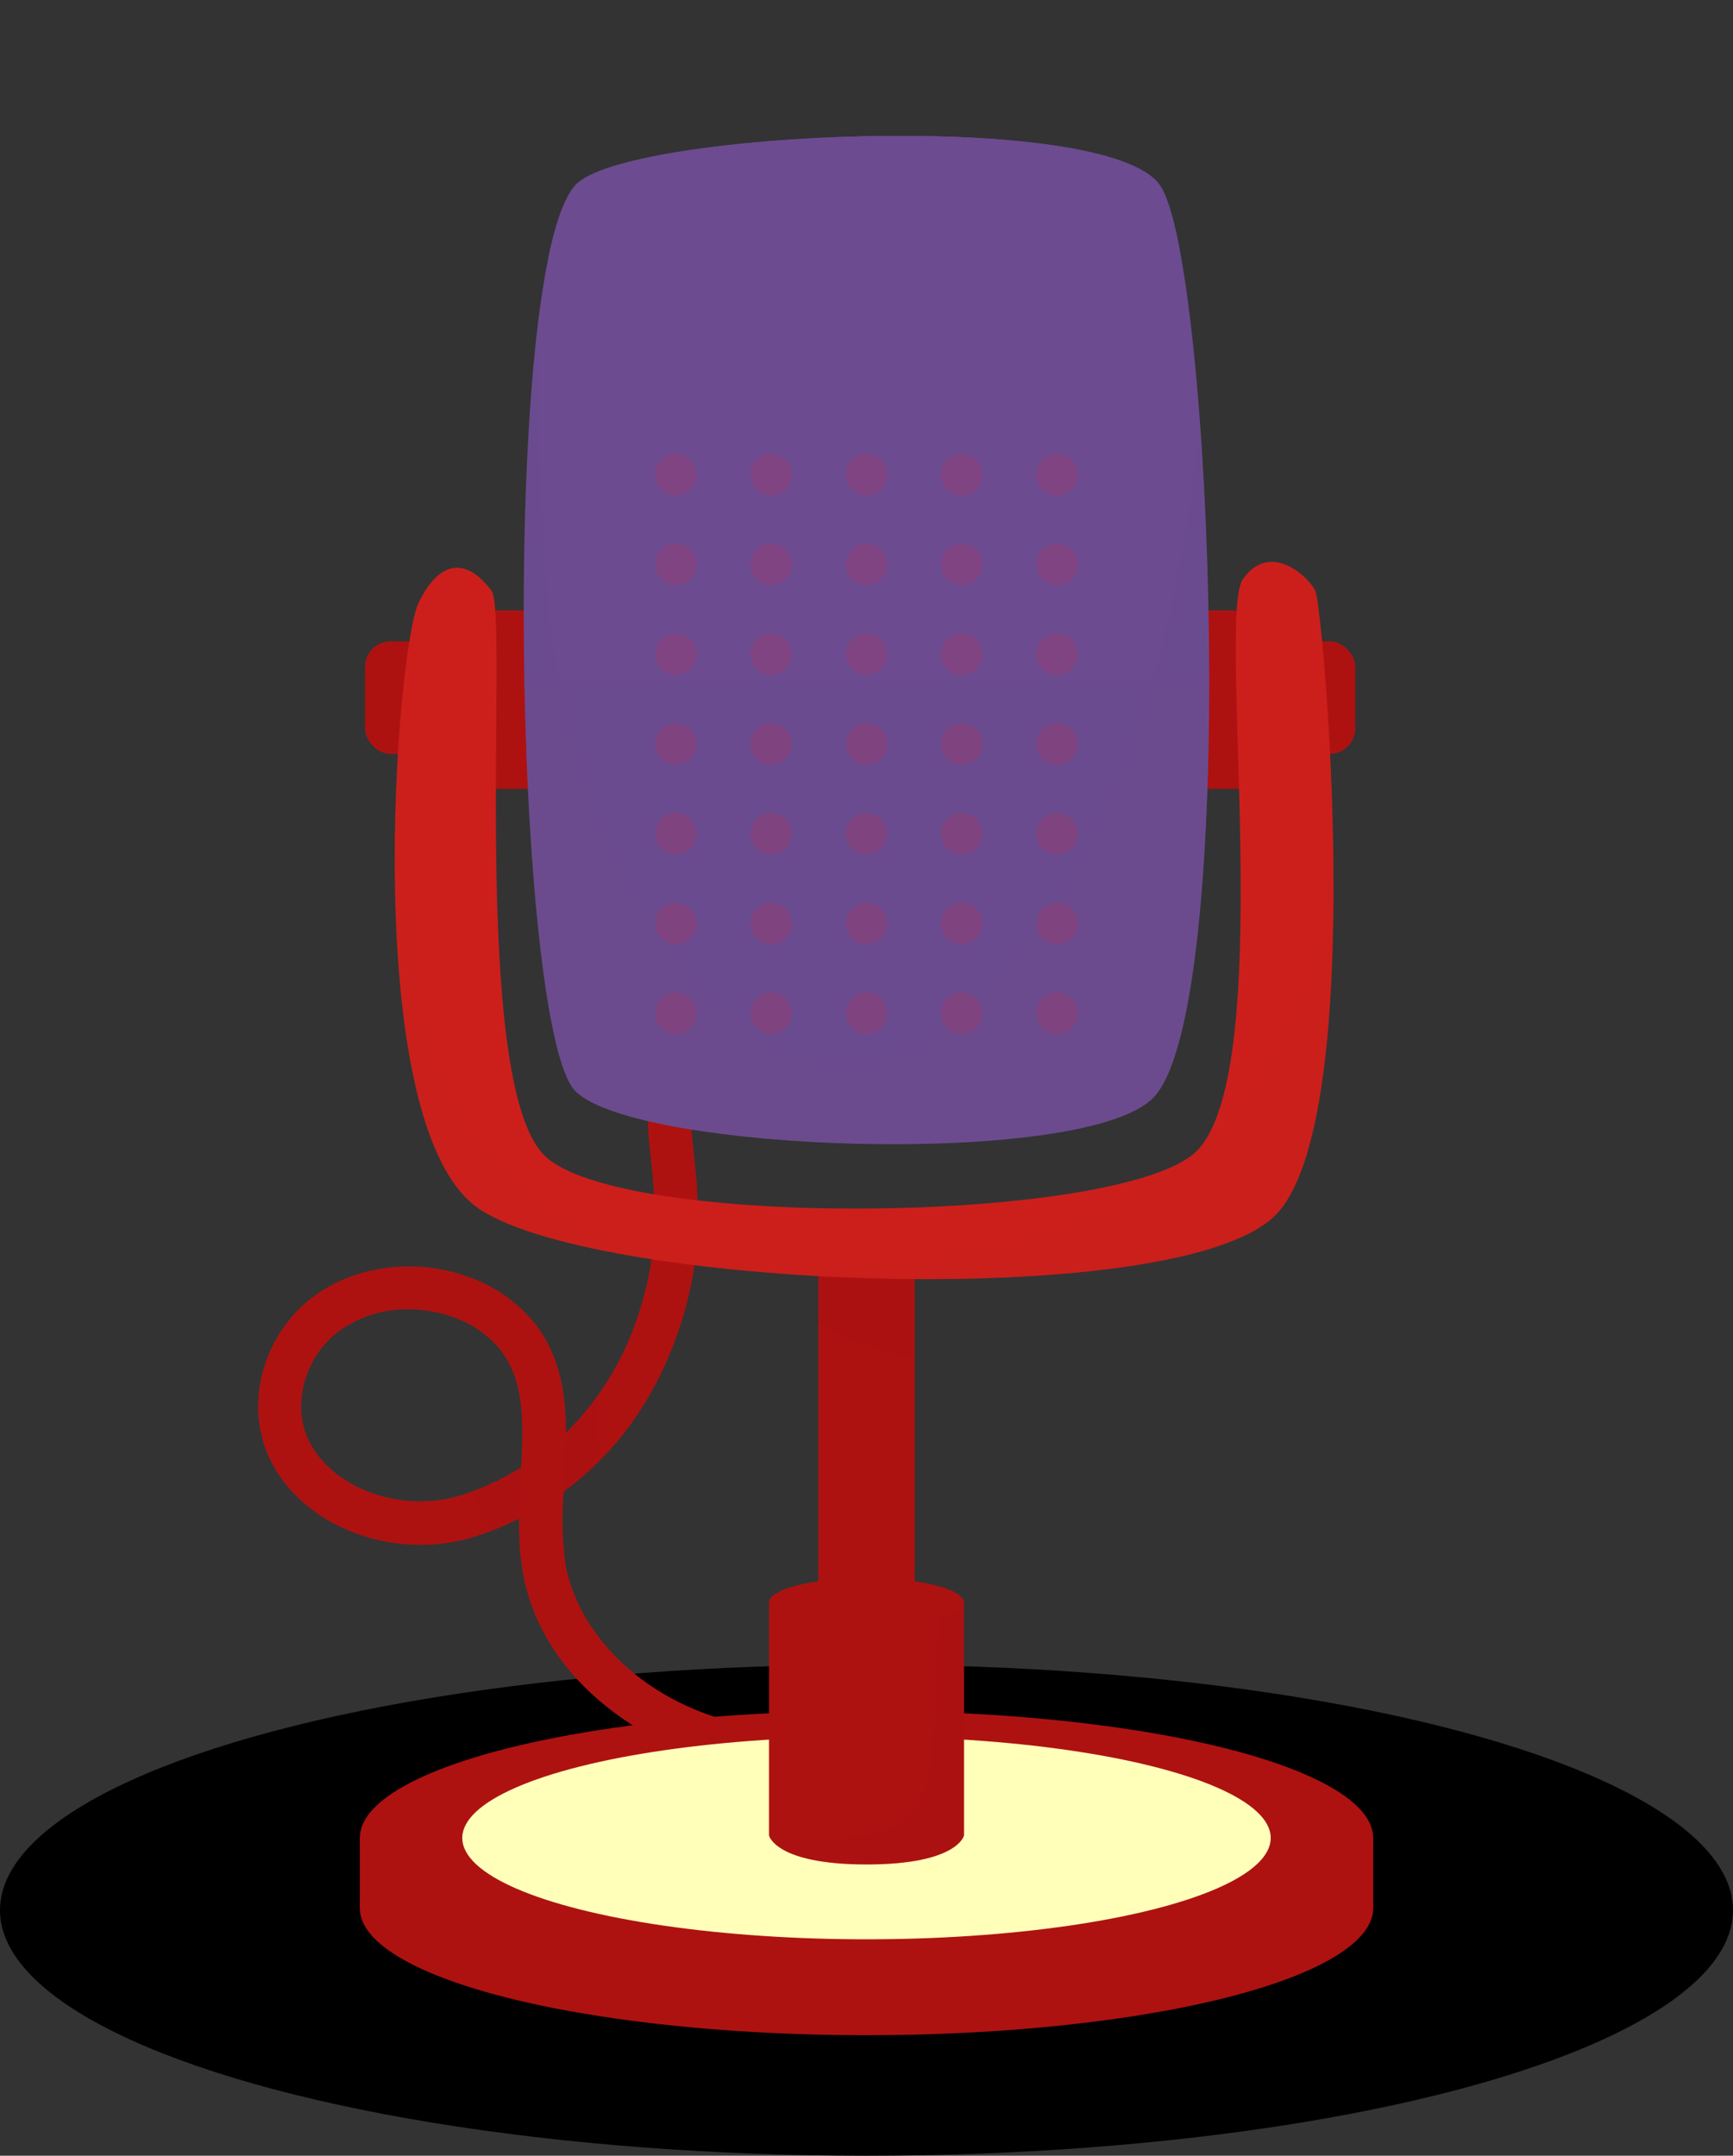 <svg xmlns="http://www.w3.org/2000/svg" xmlns:xlink="http://www.w3.org/1999/xlink" viewBox="0 0 360 447.78"><rect x="0" y="0" width="360" height="447.78" fill="#333333" stroke="none"/><defs><style>.cls-1,.cls-6{fill:#ad1211;}.cls-11,.cls-2{fill:#cc1f1b;}.cls-13,.cls-15,.cls-3{fill:#6c4b90;}.cls-4{isolation:isolate;}.cls-5{clip-path:url(#clip-path);}.cls-11,.cls-13,.cls-16,.cls-6{opacity:0.2;}.cls-11,.cls-13,.cls-14,.cls-16,.cls-6{mix-blend-mode:multiply;}.cls-7{fill:#ffffb9;}.cls-15,.cls-7{mix-blend-mode:soft-light;}.cls-8{clip-path:url(#clip-path-2);}.cls-9{clip-path:url(#clip-path-3);}.cls-10{clip-path:url(#clip-path-4);}.cls-12{clip-path:url(#clip-path-5);}.cls-14{opacity:0.6;}.cls-17{fill:#cc2847;}</style><clipPath id="clip-path" transform="translate(-70 -7.22)"><path class="cls-1" d="M270.75,393c-10.44,0-19.43-5-28.16-9.9-6.39-3.56-13-7.26-20-8.78-19.1-4.18-40.13-18.35-44-40.57a59.56,59.56,0,0,1-.76-11.08,63.7,63.7,0,0,1-8.8,3.62c-17.42,5.65-37.37-2.28-43.56-17.33-4.45-10.82-.67-24.24,9-31.91,8.61-6.83,21.37-8.68,32.52-4.71a30.79,30.79,0,0,1,14.11,9.78c5.3,6.78,6.46,14.66,6.46,22.72a60.36,60.36,0,0,0,15-24.46c4.61-13.73,3.52-24.09,2.64-32.42-1.14-10.8-2.21-21,11.75-29.23l4.57,7.76c-9,5.29-8.47,10.06-7.37,20.53.92,8.71,2.18,20.64-3.06,36.23-5.58,16.61-14.91,27.15-24,33.81a67.43,67.43,0,0,0,.4,15.13c2.3,13.06,14.66,28.43,37.11,33.33,8.29,1.82,15.49,5.84,22.46,9.73,9.75,5.44,18.16,10.15,28,8.37l1.6,8.86A32.58,32.58,0,0,1,270.75,393ZM154.84,279.2A23.92,23.92,0,0,0,140,284.05c-6.48,5.15-9.18,14.36-6.27,21.43,4.4,10.69,19.56,16.39,32.46,12.2a55.46,55.46,0,0,0,12.06-5.63c.52-9.33.68-18.06-4.3-24.44a21.86,21.86,0,0,0-10-6.84A27.06,27.06,0,0,0,154.84,279.2Z"/></clipPath><clipPath id="clip-path-2" transform="translate(-70 -7.22)"><path class="cls-1" d="M270.25,388.5s-1.31,6-20.23,6-20.27-6-20.27-6V340h40.5Z"/></clipPath><clipPath id="clip-path-3" transform="translate(-70 -7.22)"><path class="cls-1" d="M260,340.1s-2.07,1.46-10,1.46-10-1.46-10-1.46V266.33h20Z"/></clipPath><clipPath id="clip-path-4" transform="translate(-70 -7.22)"><path class="cls-2" d="M172.11,129.93c3.62,4.84-4.76,102.35,11.11,117.43s116.18,14.07,134.43-.21,5-111.66,10.52-119.6,13.49-.79,15.07,2.38,11.11,108.7-7.93,129.33-140.19,15.86-165.58-.8S152.27,141.83,157,132.31,167.35,123.59,172.11,129.93Z"/></clipPath><clipPath id="clip-path-5" transform="translate(-70 -7.22)"><path class="cls-3" d="M189.54,45.67c-15.86,17.45-12.69,175.5,0,188.2s104.8,15.94,119.81,1.59C327.6,218,322,61.54,310.93,45.67S199.74,34.45,189.54,45.67Z"/></clipPath></defs><g class="cls-4"><ellipse cx="180" cy="396.78" rx="180" ry="51"/><path class="cls-1" d="M270.75,393c-10.44,0-19.43-5-28.16-9.9-6.39-3.56-13-7.26-20-8.78-19.1-4.18-40.13-18.35-44-40.57a59.56,59.56,0,0,1-.76-11.08,63.7,63.7,0,0,1-8.8,3.62c-17.42,5.65-37.37-2.28-43.56-17.33-4.45-10.82-.67-24.24,9-31.91,8.61-6.83,21.37-8.68,32.52-4.71a30.79,30.79,0,0,1,14.11,9.78c5.3,6.78,6.46,14.66,6.46,22.72a60.36,60.36,0,0,0,15-24.46c4.61-13.73,3.52-24.09,2.64-32.42-1.14-10.8-2.21-21,11.75-29.23l4.57,7.76c-9,5.29-8.47,10.06-7.37,20.53.92,8.71,2.18,20.64-3.06,36.23-5.58,16.61-14.91,27.15-24,33.81a67.43,67.43,0,0,0,.4,15.13c2.3,13.06,14.66,28.43,37.11,33.33,8.29,1.82,15.49,5.84,22.46,9.73,9.75,5.44,18.16,10.15,28,8.37l1.6,8.86A32.58,32.58,0,0,1,270.75,393ZM154.84,279.2A23.92,23.92,0,0,0,140,284.05c-6.48,5.15-9.18,14.36-6.27,21.43,4.4,10.69,19.56,16.39,32.46,12.2a55.46,55.46,0,0,0,12.06-5.63c.52-9.33.68-18.06-4.3-24.44a21.86,21.86,0,0,0-10-6.84A27.06,27.06,0,0,0,154.84,279.2Z" transform="translate(-70 -7.22)"/><g class="cls-5"><path class="cls-6" d="M174.74,304.07c.48.32,3.53,8,3.53,8l-.48,10.57-3.69,8-8.21-17.37Z" transform="translate(-70 -7.22)"/><polygon class="cls-6" points="119.7 281.25 117.52 297.56 117 309.79 124.52 313.74 123.88 282.53 119.7 281.25"/></g><ellipse class="cls-1" cx="180" cy="396.36" rx="105.25" ry="26.39"/><rect class="cls-1" x="74.75" y="381.78" width="210.5" height="14.58"/><ellipse class="cls-1" cx="180" cy="381.78" rx="105.25" ry="26.39"/><ellipse class="cls-7" cx="180" cy="381.78" rx="83.97" ry="21.05"/><ellipse class="cls-7" cx="180" cy="381.78" rx="61.16" ry="15.33"/><path class="cls-1" d="M270.25,388.5s-1.31,6-20.23,6-20.27-6-20.27-6V340h40.5Z" transform="translate(-70 -7.22)"/><g class="cls-8"><path class="cls-6" d="M265.6,324.64c-.54,9.14-1.07,33.28-1.6,42.42a45.65,45.65,0,0,1-1.37,10.23,15.38,15.38,0,0,1-5.6,8.47,19,19,0,0,1-8.41,2.81c-8.21,1.12-16.61.3-24.8,1.61a9.73,9.73,0,0,0-4.53,1.61,2,2,0,0,0-.81,1.09,2.4,2.4,0,0,0,1,2.06c4.4,4.34,10.56,6.36,16.61,7.62a47.94,47.94,0,0,0,16.53.94A32.65,32.65,0,0,0,280.2,376a48,48,0,0,0,.44-7.86c-.13-11.5-2.34-38-6.49-48.68" transform="translate(-70 -7.22)"/></g><ellipse class="cls-1" cx="180" cy="332.88" rx="20.24" ry="5.07"/><path class="cls-1" d="M260,340.1s-2.07,1.46-10,1.46-10-1.46-10-1.46V266.33h20Z" transform="translate(-70 -7.22)"/><g class="cls-9"><path class="cls-6" d="M243.2,241.66a47.5,47.5,0,0,0-14.65,14.51c-1.59,2.49-3,5.26-3,8.22,0,4.19,2.86,7.82,5.89,10.73a55.18,55.18,0,0,0,19.78,12.18c3.69,1.3,7.69,2.2,11.49,1.28s7.05-3.67,9.42-6.84C279,272.67,279.58,260,276,249.3a22.28,22.28,0,0,0-3.54-7c-3.92-4.84-10.41-6.59-16.45-8.06a2.92,2.92,0,1,0,.81.33" transform="translate(-70 -7.22)"/></g><rect class="cls-1" x="75.83" y="133.22" width="14.03" height="23.38" rx="5.29"/><rect class="cls-1" x="267.5" y="133.22" width="14.03" height="23.38" rx="5.29"/><rect class="cls-1" x="97.11" y="126.78" width="19.83" height="37.09"/><rect class="cls-1" x="242.7" y="126.78" width="19.84" height="37.09"/><path class="cls-2" d="M172.11,129.93c3.62,4.84-4.76,102.35,11.11,117.43s116.18,14.07,134.43-.21,5-111.66,10.52-119.6,13.49-.79,15.07,2.38,11.11,108.7-7.93,129.33-140.19,15.86-165.58-.8S152.27,141.83,157,132.31,167.35,123.59,172.11,129.93Z" transform="translate(-70 -7.22)"/><g class="cls-10"><path class="cls-11" d="M149.86,136.84c5.33,18.45,4.51,38,5.73,57.18s5,39.27,17.64,53.76c9.82,11.29,24.15,18,38.85,20.77s29.86,1.94,44.71.12c24-2.94,49.15-9.2,65.84-26.68,17.75-18.58,22.24-45.65,29-70.42,1.8-6.58,4.08-13.49,9.38-17.77a3.79,3.79,0,0,1,1.92-1c2.13-.21,3.16,2.5,3.47,4.62,4.4,30,6.51,62.39-7.94,89.07-9.7,17.91-26.21,31.55-44.68,40.13S275,299.07,254.66,300.5c-26.09,1.84-53-.28-77-10.71s-44.81-30-52.64-54.94c-7.4-23.6-2.77-49.15,3.06-73.19" transform="translate(-70 -7.22)"/></g><path class="cls-3" d="M189.54,45.67c-15.86,17.45-12.69,175.5,0,188.2s104.8,15.94,119.81,1.59C327.6,218,322,61.54,310.93,45.67S199.74,34.45,189.54,45.67Z" transform="translate(-70 -7.22)"/><g class="cls-12"><rect class="cls-13" x="91.43" y="141.44" width="185.33" height="114.67"/><path class="cls-13" d="M184.8,22.7c-2.12,34.48-4.25,69.07-1.43,103.49,2.72,33.16,11.27,68.13,37.15,91.25,6.24,5.58,13.8,10.48,22.46,11.33,14.58,1.44,27.45-8.78,36.33-19.55,22.39-27.15,32.16-61.33,37.38-95S323.08,46.27,330.77,13c.61-2.61,2.07-5.84,5-5.74,2,.06,3.42,1.82,4.47,3.41,13.77,20.77,23.69,43.6,30.61,67.11a293.5,293.5,0,0,1,11.5,67.08c1.85,34.88-2.89,70.85-20.34,101.94s-48.92,56.69-86.29,63c-29.28,4.91-60.69-2.64-83.52-20.08-20.6-15.74-33.79-38.6-40.36-62.5s-7-48.94-5.24-73.58" transform="translate(-70 -7.22)"/><g class="cls-14"><path class="cls-3" d="M204.65,22.81q-.74,26.8-1.41,53.62c-.08,3-.35,7.56,1.25,10.11s5.74,2.56,7.95.51c1.49-1.37,1.66-3.62,1.73-5.64q1.13-32.14-.4-64.29" transform="translate(-70 -7.22)"/></g><g class="cls-14"><path class="cls-3" d="M225.19,22.81q-.74,26.8-1.41,53.62c-.07,3-.34,7.56,1.26,10.11s5.74,2.56,8,.51c1.48-1.37,1.66-3.62,1.73-5.64q1.11-32.14-.4-64.29" transform="translate(-70 -7.22)"/></g><g class="cls-14"><path class="cls-3" d="M245.74,22.81q-.74,26.8-1.41,53.62c-.08,3-.35,7.56,1.26,10.11s5.73,2.56,7.94.51c1.49-1.37,1.67-3.62,1.74-5.64q1.11-32.14-.4-64.29" transform="translate(-70 -7.22)"/></g><g class="cls-14"><path class="cls-3" d="M266.29,22.81q-.74,26.8-1.42,53.62c-.07,3-.34,7.56,1.26,10.11s5.74,2.56,7.95.51c1.48-1.37,1.66-3.62,1.73-5.64q1.11-32.14-.4-64.29" transform="translate(-70 -7.22)"/></g><g class="cls-14"><path class="cls-3" d="M286.83,22.81q-.74,26.8-1.41,53.62c-.08,3-.35,7.56,1.26,10.11s5.73,2.56,7.94.51c1.49-1.37,1.67-3.62,1.74-5.64q1.11-32.14-.4-64.29" transform="translate(-70 -7.22)"/></g><path class="cls-15" d="M132.64,77.84c57.7-26.18,123.92-27.28,186.6-18,14.89,2.2,29.88,5,44.89,3.83,1.37-.11,2.92-.34,3.69-1.47s.41-2.77-.09-4.11c-4.88-13-16.6-22.24-28.88-28.73-28.53-15.1-62.13-18.69-94.19-15s-62.92,14.37-92.85,26.48" transform="translate(-70 -7.22)"/></g><g class="cls-16"><path class="cls-17" d="M214.71,105.8a4.31,4.31,0,1,1-4.3-4.3A4.31,4.31,0,0,1,214.71,105.8Z" transform="translate(-70 -7.22)"/><path class="cls-17" d="M234.51,105.8a4.31,4.31,0,1,1-4.31-4.3A4.31,4.31,0,0,1,234.51,105.8Z" transform="translate(-70 -7.22)"/><path class="cls-17" d="M254.3,105.8a4.3,4.3,0,1,1-4.3-4.3A4.3,4.3,0,0,1,254.3,105.8Z" transform="translate(-70 -7.22)"/><path class="cls-17" d="M274.1,105.8a4.31,4.31,0,1,1-4.3-4.3A4.31,4.31,0,0,1,274.1,105.8Z" transform="translate(-70 -7.22)"/><path class="cls-17" d="M293.9,105.8a4.31,4.31,0,1,1-4.31-4.3A4.31,4.31,0,0,1,293.9,105.8Z" transform="translate(-70 -7.22)"/></g><g class="cls-16"><path class="cls-17" d="M214.71,124.45a4.31,4.31,0,1,1-4.3-4.3A4.31,4.31,0,0,1,214.71,124.45Z" transform="translate(-70 -7.22)"/><path class="cls-17" d="M234.51,124.45a4.31,4.31,0,1,1-4.31-4.3A4.31,4.31,0,0,1,234.51,124.45Z" transform="translate(-70 -7.22)"/><circle class="cls-17" cx="180" cy="117.23" r="4.3"/><path class="cls-17" d="M274.1,124.45a4.31,4.31,0,1,1-4.3-4.3A4.31,4.31,0,0,1,274.1,124.45Z" transform="translate(-70 -7.22)"/><path class="cls-17" d="M293.9,124.45a4.31,4.31,0,1,1-4.31-4.3A4.31,4.31,0,0,1,293.9,124.45Z" transform="translate(-70 -7.22)"/></g><g class="cls-16"><path class="cls-17" d="M214.71,143.1a4.31,4.31,0,1,1-4.3-4.3A4.3,4.3,0,0,1,214.71,143.1Z" transform="translate(-70 -7.22)"/><path class="cls-17" d="M234.51,143.1a4.31,4.31,0,1,1-4.31-4.3A4.3,4.3,0,0,1,234.51,143.1Z" transform="translate(-70 -7.22)"/><circle class="cls-17" cx="180" cy="135.88" r="4.3"/><path class="cls-17" d="M274.1,143.1a4.31,4.31,0,1,1-4.3-4.3A4.3,4.3,0,0,1,274.1,143.1Z" transform="translate(-70 -7.22)"/><path class="cls-17" d="M293.9,143.1a4.31,4.31,0,1,1-4.31-4.3A4.3,4.3,0,0,1,293.9,143.1Z" transform="translate(-70 -7.22)"/></g><g class="cls-16"><path class="cls-17" d="M214.71,161.75a4.31,4.31,0,1,1-4.3-4.3A4.3,4.3,0,0,1,214.71,161.75Z" transform="translate(-70 -7.22)"/><path class="cls-17" d="M234.51,161.75a4.31,4.31,0,1,1-4.31-4.3A4.3,4.3,0,0,1,234.51,161.75Z" transform="translate(-70 -7.22)"/><circle class="cls-17" cx="180" cy="154.53" r="4.3"/><path class="cls-17" d="M274.1,161.75a4.31,4.31,0,1,1-4.3-4.3A4.3,4.3,0,0,1,274.1,161.75Z" transform="translate(-70 -7.22)"/><path class="cls-17" d="M293.9,161.75a4.31,4.31,0,1,1-4.31-4.3A4.3,4.3,0,0,1,293.9,161.75Z" transform="translate(-70 -7.22)"/></g><g class="cls-16"><path class="cls-17" d="M214.71,180.4a4.31,4.31,0,1,1-4.3-4.3A4.3,4.3,0,0,1,214.71,180.4Z" transform="translate(-70 -7.22)"/><path class="cls-17" d="M234.51,180.4a4.31,4.31,0,1,1-4.31-4.3A4.3,4.3,0,0,1,234.51,180.4Z" transform="translate(-70 -7.22)"/><circle class="cls-17" cx="180" cy="173.18" r="4.3"/><path class="cls-17" d="M274.1,180.4a4.31,4.31,0,1,1-4.3-4.3A4.3,4.3,0,0,1,274.1,180.4Z" transform="translate(-70 -7.22)"/><path class="cls-17" d="M293.9,180.4a4.31,4.31,0,1,1-4.31-4.3A4.3,4.3,0,0,1,293.9,180.4Z" transform="translate(-70 -7.22)"/></g><g class="cls-16"><path class="cls-17" d="M214.71,199.05a4.31,4.31,0,1,1-4.3-4.31A4.31,4.31,0,0,1,214.71,199.05Z" transform="translate(-70 -7.22)"/><path class="cls-17" d="M234.51,199.05a4.31,4.31,0,1,1-4.31-4.31A4.31,4.31,0,0,1,234.51,199.05Z" transform="translate(-70 -7.22)"/><path class="cls-17" d="M254.3,199.05a4.3,4.3,0,1,1-4.3-4.31A4.3,4.3,0,0,1,254.3,199.05Z" transform="translate(-70 -7.22)"/><path class="cls-17" d="M274.1,199.05a4.31,4.31,0,1,1-4.3-4.31A4.31,4.31,0,0,1,274.1,199.05Z" transform="translate(-70 -7.22)"/><path class="cls-17" d="M293.9,199.05a4.31,4.31,0,1,1-4.31-4.31A4.31,4.31,0,0,1,293.9,199.05Z" transform="translate(-70 -7.22)"/></g><g class="cls-16"><path class="cls-17" d="M214.71,217.7a4.31,4.31,0,1,1-4.3-4.31A4.31,4.31,0,0,1,214.71,217.7Z" transform="translate(-70 -7.22)"/><path class="cls-17" d="M234.51,217.7a4.31,4.31,0,1,1-4.31-4.31A4.31,4.31,0,0,1,234.51,217.7Z" transform="translate(-70 -7.22)"/><path class="cls-17" d="M254.3,217.7a4.3,4.3,0,1,1-4.3-4.31A4.3,4.3,0,0,1,254.3,217.7Z" transform="translate(-70 -7.22)"/><path class="cls-17" d="M274.1,217.7a4.31,4.31,0,1,1-4.3-4.31A4.31,4.31,0,0,1,274.1,217.7Z" transform="translate(-70 -7.22)"/><path class="cls-17" d="M293.9,217.7a4.31,4.31,0,1,1-4.31-4.31A4.31,4.31,0,0,1,293.9,217.7Z" transform="translate(-70 -7.22)"/></g></g></svg>